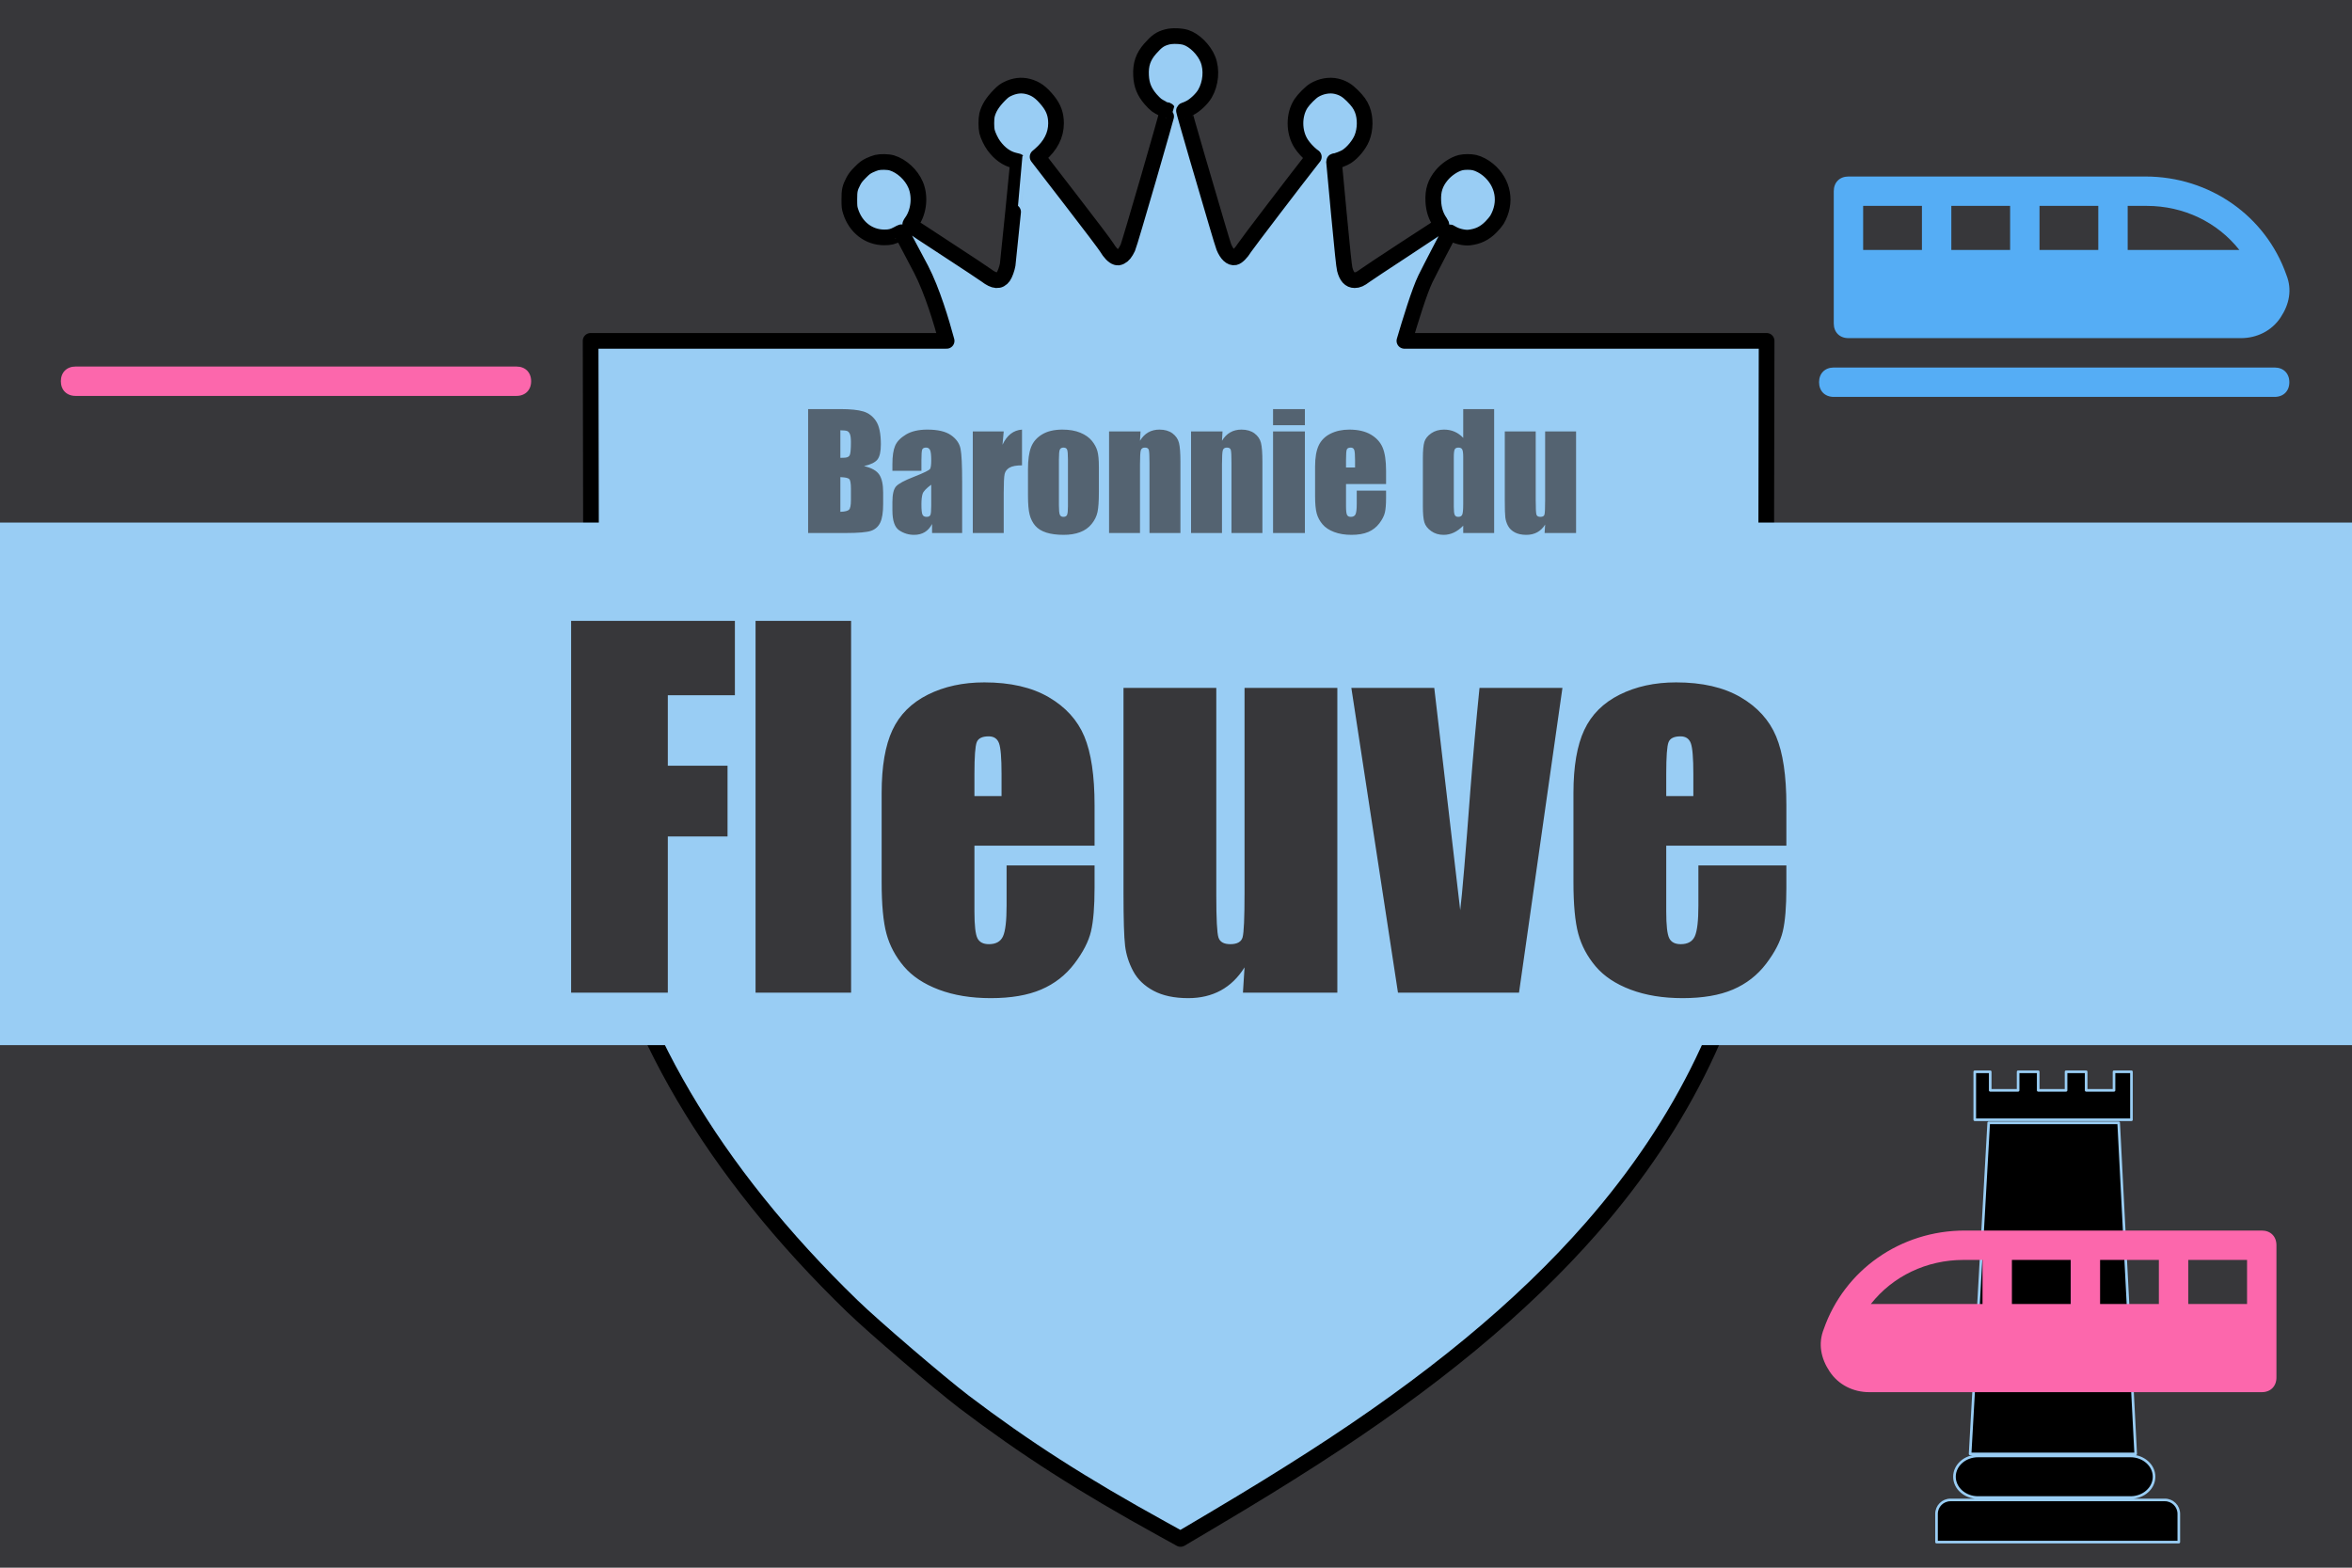 <svg width="900" height="600" xmlns="http://www.w3.org/2000/svg">
  <title>GeoBrol - Drapeau de la baronnie du fleuve, La tour sombre (fictif)</title>
  <style>.f{fill:#37373a;}.h{fill:#99cdf4;}.t{stroke:#99cdf4;stroke-linecap:round;stroke-linejoin:round;stroke-miterlimit:10;}</style>
  <path d="M900 0H0v600h900z" class="f"></path>
  <path class="t" d="M 760.979 429.742 L 810.715 429.742 L 817.228 556.45 L 753.873 556.45 Z M 756.899 557.233 L 815.241 557.233 C 820.222 557.233 824.26 560.797 824.26 565.193 C 824.26 569.589 820.222 573.153 815.241 573.153 L 756.899 573.153 C 751.918 573.153 747.88 569.589 747.88 565.193 C 747.88 560.797 751.918 557.233 756.899 557.233 Z M 761.565 410.201 L 761.565 417.306 L 772.234 417.306 L 772.234 410.201 L 779.926 410.201 L 779.926 417.306 L 790.583 417.306 L 790.583 410.201 L 798.276 410.201 L 798.276 417.306 L 808.933 417.306 L 808.933 410.201 L 815.611 410.201 L 815.611 428.562 L 755.649 428.562 L 755.649 410.201 Z M 828.382 574.066 C 831.343 574.066 833.735 576.445 833.735 579.406 L 833.735 590.201 L 741.015 590.201 L 741.015 579.406 C 741.015 576.445 743.405 574.066 746.368 574.066 Z"></path>
  <g class="h">
    <path d="M 453.779 14.329 C 457.082 15.386 460.778 19.08 462.224 22.757 C 463.79 26.727 463.34 31.966 461.071 35.857 C 459.956 37.793 457.279 40.335 455.323 41.312 C 454.444 41.763 453.582 42.115 453.446 42.115 C 453.289 42.115 453.114 42.231 453.055 42.369 C 453.015 42.507 455.264 50.445 458.059 60.005 C 460.877 69.588 464.239 81.006 465.529 85.424 C 466.82 89.826 468.071 93.931 468.307 94.517 C 469.44 97.315 471.024 98.8 472.529 98.487 C 473.45 98.31 475.053 96.707 476.147 94.889 C 476.871 93.677 496.502 67.946 502.135 60.808 L 502.74 60.045 L 501.957 59.459 C 500.608 58.402 498.889 56.545 497.93 55.06 C 494.997 50.582 494.978 43.933 497.852 39.574 C 498.945 37.931 501.526 35.35 502.896 34.527 C 505.496 32.963 508.703 32.397 511.343 33.003 C 513.826 33.589 515.409 34.527 517.503 36.621 C 519.574 38.692 520.515 40.002 521.276 41.918 C 522.547 45.108 522.488 49.546 521.14 52.831 C 520.104 55.412 517.601 58.441 515.294 59.929 C 514.237 60.611 511.481 61.668 510.737 61.668 C 510.599 61.668 510.464 61.747 510.464 61.845 C 510.464 61.941 511.304 70.899 512.321 81.75 C 513.631 95.788 514.296 101.928 514.57 103.044 C 515.294 105.878 516.525 107.228 518.362 107.228 C 519.594 107.228 520.535 106.797 522.273 105.487 C 523.017 104.92 529.842 100.404 537.427 95.436 C 545.015 90.491 551.35 86.346 551.468 86.227 C 551.663 86.052 551.564 85.796 551.076 85.092 C 549.473 82.843 548.591 80.147 548.456 76.96 C 548.261 72.93 549.2 70.037 551.623 67.103 C 553.52 64.796 556.472 62.84 558.955 62.234 C 560.324 61.902 562.846 61.902 564.235 62.234 C 565.878 62.626 567.949 63.722 569.457 64.993 C 575.343 69.938 576.67 77.546 572.818 84.117 C 572.447 84.723 571.412 85.974 570.494 86.892 C 568.068 89.335 565.565 90.53 562.162 90.919 C 560.169 91.136 556.963 90.313 555.396 89.22 C 555.083 88.983 554.751 88.868 554.675 88.964 C 554.418 89.259 547.478 102.573 545.464 106.662 C 543.147 111.362 539.481 123.365 537.402 130.461 L 676 130.461 L 675.788 237.635 C 675.576 322.021 675.682 319.754 672.98 337.248 C 665.72 385.196 644.364 429.519 609.071 469.899 C 582.418 500.354 547.655 529.086 501.871 558.454 C 489.895 566.113 480.091 572.185 463.294 582.156 L 451.741 589 L 445.012 585.283 C 414.224 568.333 392.286 554.284 368.864 536.519 C 359.59 529.449 334.26 507.786 326.153 499.901 C 272.632 448.055 239.725 392.085 229.55 335.661 C 226.265 317.534 226.372 321.25 226.212 236.276 L 226 130.461 L 362.228 130.461 C 360.307 123.311 356.717 111.263 352.434 103.024 C 350.321 98.975 345.043 89.023 344.944 88.887 C 344.905 88.848 344.319 89.141 343.634 89.532 C 341.738 90.567 340.526 90.882 338.393 90.862 C 332.391 90.862 327.387 86.971 325.47 80.831 C 325.059 79.56 325 78.972 325 76.334 C 325 72.871 325.195 71.953 326.525 69.391 C 327.15 68.199 327.756 67.396 329.204 65.951 C 330.768 64.367 331.334 63.956 332.724 63.271 C 333.642 62.84 334.874 62.372 335.462 62.234 C 336.987 61.865 339.802 61.921 341.23 62.333 C 345.023 63.468 348.757 66.889 350.38 70.78 C 352.256 75.238 351.611 81.124 348.836 84.976 C 348.249 85.796 348.19 86.013 348.405 86.208 C 348.542 86.346 354.82 90.491 362.347 95.399 C 369.876 100.305 376.661 104.802 377.402 105.371 C 380.473 107.716 382.488 107.854 383.953 105.819 C 384.539 105.019 385.362 102.711 385.596 101.263 C 385.773 100.17 389.625 61.806 389.566 61.766 C 389.546 61.747 388.921 61.589 388.157 61.414 C 385.145 60.69 382.527 58.813 380.259 55.725 C 379.262 54.375 378.047 51.834 377.678 50.326 C 377.345 48.94 377.345 45.457 377.678 44.071 C 378.323 41.45 379.749 39.162 382.409 36.443 C 383.7 35.133 384.384 34.606 385.517 34.059 C 388.236 32.749 390.778 32.436 393.379 33.101 C 396.332 33.862 398.403 35.35 400.984 38.556 C 403.176 41.273 404.095 43.834 404.095 47.198 C 404.095 51.696 402.021 55.762 397.935 59.264 L 397.036 60.025 L 409.784 76.548 C 416.803 85.621 422.982 93.793 423.509 94.714 C 424.704 96.726 426.053 98.116 427.127 98.448 C 427.832 98.643 428.009 98.625 428.809 98.253 C 429.846 97.744 430.626 96.766 431.564 94.81 C 432.268 93.325 446.994 42.603 446.797 42.29 C 446.738 42.194 446.543 42.115 446.368 42.115 C 445.858 42.115 443.629 40.999 442.553 40.219 C 442.026 39.827 440.989 38.79 440.248 37.931 C 437.842 35.096 436.805 32.515 436.63 28.917 C 436.413 24.673 437.411 21.72 440.13 18.612 C 442.652 15.758 443.923 14.856 446.602 14.135 C 448.479 13.625 451.9 13.723 453.779 14.329 Z" style="stroke: rgb(0, 0, 0); stroke-width: 6px; stroke-linecap: round; stroke-linejoin: round;"></path>
    <path d="M0 200h900v200H0z"></path>
  </g>
  <g class="f">
      <path style="opacity:0.7;" d="M 309.23 156.568 L 321.535 156.568 Q 327.365 156.568 330.368 157.477 Q 333.371 158.385 335.216 161.153 Q 337.062 163.922 337.062 170.074 Q 337.062 174.234 335.758 175.875 Q 334.455 177.516 330.617 178.395 Q 334.894 179.361 336.417 181.603 Q 337.941 183.844 337.941 188.473 L 337.941 192.867 Q 337.941 197.672 336.842 199.986 Q 335.744 202.301 333.341 203.15 Q 330.939 204 323.498 204 L 309.23 204 Z M 321.564 164.684 L 321.564 175.23 Q 322.355 175.201 322.794 175.201 Q 324.611 175.201 325.109 174.308 Q 325.607 173.414 325.607 169.195 Q 325.607 166.969 325.197 166.075 Q 324.787 165.182 324.127 164.947 Q 323.468 164.713 321.564 164.684 Z M 321.564 182.613 L 321.564 195.885 Q 324.171 195.797 324.889 195.064 Q 325.607 194.332 325.607 191.461 L 325.607 187.037 Q 325.607 183.99 324.962 183.346 Q 324.318 182.701 321.564 182.613 Z M 352.585 180.182 L 341.482 180.182 L 341.482 177.574 Q 341.482 173.063 342.522 170.616 Q 343.562 168.17 346.696 166.295 Q 349.831 164.42 354.841 164.42 Q 360.847 164.42 363.894 166.544 Q 366.941 168.668 367.556 171.759 Q 368.171 174.85 368.171 184.488 L 368.171 204 L 356.657 204 L 356.657 200.543 Q 355.573 202.623 353.86 203.663 Q 352.146 204.703 349.773 204.703 Q 346.667 204.703 344.074 202.96 Q 341.482 201.217 341.482 195.328 L 341.482 192.135 Q 341.482 187.77 342.859 186.188 Q 344.236 184.605 349.685 182.496 Q 355.515 180.211 355.925 179.42 Q 356.335 178.629 356.335 176.197 Q 356.335 173.15 355.881 172.228 Q 355.427 171.305 354.372 171.305 Q 353.171 171.305 352.878 172.081 Q 352.585 172.857 352.585 176.109 Z M 356.335 185.514 Q 353.493 187.594 353.039 189 Q 352.585 190.406 352.585 193.043 Q 352.585 196.061 352.981 196.939 Q 353.376 197.818 354.548 197.818 Q 355.661 197.818 355.998 197.13 Q 356.335 196.441 356.335 193.512 Z M 384.076 165.123 L 383.608 170.221 Q 386.186 164.742 391.078 164.42 L 391.078 178.102 Q 387.826 178.102 386.303 178.98 Q 384.78 179.859 384.428 181.427 Q 384.076 182.994 384.076 188.648 L 384.076 204 L 372.24 204 L 372.24 165.123 Z M 420.49 178.775 L 420.49 188.297 Q 420.49 193.541 419.962 195.987 Q 419.435 198.434 417.706 200.558 Q 415.978 202.682 413.268 203.692 Q 410.558 204.703 407.042 204.703 Q 403.117 204.703 400.392 203.839 Q 397.667 202.975 396.159 201.231 Q 394.65 199.488 394.005 197.013 Q 393.361 194.537 393.361 189.586 L 393.361 179.625 Q 393.361 174.205 394.533 171.158 Q 395.704 168.111 398.751 166.266 Q 401.798 164.42 406.544 164.42 Q 410.529 164.42 413.385 165.606 Q 416.242 166.793 417.794 168.697 Q 419.347 170.602 419.918 172.623 Q 420.49 174.645 420.49 178.775 Z M 408.654 175.846 Q 408.654 172.857 408.331 172.081 Q 408.009 171.305 406.954 171.305 Q 405.9 171.305 405.548 172.081 Q 405.197 172.857 405.197 175.846 L 405.197 193.395 Q 405.197 196.148 405.548 196.983 Q 405.9 197.818 406.925 197.818 Q 407.98 197.818 408.317 197.057 Q 408.654 196.295 408.654 193.775 Z M 436.428 165.123 L 436.223 168.697 Q 437.512 166.559 439.372 165.489 Q 441.233 164.42 443.664 164.42 Q 446.711 164.42 448.645 165.855 Q 450.578 167.291 451.135 169.474 Q 451.692 171.656 451.692 176.754 L 451.692 204 L 439.856 204 L 439.856 177.076 Q 439.856 173.063 439.592 172.184 Q 439.328 171.305 438.127 171.305 Q 436.867 171.305 436.545 172.315 Q 436.223 173.326 436.223 177.721 L 436.223 204 L 424.387 204 L 424.387 165.123 Z M 467.801 165.123 L 467.596 168.697 Q 468.885 166.559 470.746 165.489 Q 472.606 164.42 475.038 164.42 Q 478.085 164.42 480.018 165.855 Q 481.952 167.291 482.508 169.474 Q 483.065 171.656 483.065 176.754 L 483.065 204 L 471.229 204 L 471.229 177.076 Q 471.229 173.063 470.965 172.184 Q 470.702 171.305 469.501 171.305 Q 468.241 171.305 467.919 172.315 Q 467.596 173.326 467.596 177.721 L 467.596 204 L 455.76 204 L 455.76 165.123 Z M 499.326 156.568 L 499.326 162.75 L 487.139 162.75 L 487.139 156.568 Z M 499.326 165.123 L 499.326 204 L 487.139 204 L 487.139 165.123 Z M 530.381 185.25 L 515.058 185.25 L 515.058 193.658 Q 515.058 196.295 515.439 197.057 Q 515.82 197.818 516.904 197.818 Q 518.252 197.818 518.706 196.808 Q 519.16 195.797 519.16 192.896 L 519.16 187.77 L 530.381 187.77 L 530.381 190.641 Q 530.381 194.244 529.926 196.178 Q 529.472 198.111 527.802 200.309 Q 526.133 202.506 523.569 203.604 Q 521.006 204.703 517.138 204.703 Q 513.388 204.703 510.517 203.619 Q 507.646 202.535 506.049 200.646 Q 504.453 198.756 503.838 196.485 Q 503.222 194.215 503.222 189.879 L 503.222 178.541 Q 503.222 173.443 504.599 170.499 Q 505.976 167.555 509.111 165.987 Q 512.246 164.42 516.318 164.42 Q 521.299 164.42 524.536 166.31 Q 527.773 168.199 529.077 171.319 Q 530.381 174.439 530.381 180.094 Z M 518.515 178.922 L 518.515 176.08 Q 518.515 173.063 518.193 172.184 Q 517.871 171.305 516.875 171.305 Q 515.644 171.305 515.351 172.052 Q 515.058 172.799 515.058 176.08 L 515.058 178.922 Z M 571.741 156.568 L 571.741 204 L 559.906 204 L 559.906 201.188 Q 558.206 202.945 556.331 203.824 Q 554.456 204.703 552.406 204.703 Q 549.652 204.703 547.63 203.253 Q 545.609 201.803 545.037 199.898 Q 544.466 197.994 544.466 193.688 L 544.466 175.494 Q 544.466 171.012 545.037 169.137 Q 545.609 167.262 547.659 165.841 Q 549.71 164.42 552.552 164.42 Q 554.749 164.42 556.58 165.211 Q 558.411 166.002 559.906 167.584 L 559.906 156.568 Z M 559.906 174.908 Q 559.906 172.77 559.539 172.037 Q 559.173 171.305 558.089 171.305 Q 557.034 171.305 556.668 171.964 Q 556.302 172.623 556.302 174.908 L 556.302 193.951 Q 556.302 196.324 556.654 197.071 Q 557.005 197.818 558.001 197.818 Q 559.144 197.818 559.525 196.983 Q 559.906 196.148 559.906 192.896 Z M 603.087 165.123 L 603.087 204 L 591.046 204 L 591.251 200.777 Q 590.021 202.74 588.219 203.722 Q 586.417 204.703 584.074 204.703 Q 581.408 204.703 579.65 203.766 Q 577.892 202.828 577.057 201.275 Q 576.222 199.723 576.017 198.038 Q 575.812 196.354 575.812 191.344 L 575.812 165.123 L 587.648 165.123 L 587.648 191.578 Q 587.648 196.119 587.926 196.969 Q 588.205 197.818 589.435 197.818 Q 590.753 197.818 591.002 196.939 Q 591.251 196.061 591.251 191.285 L 591.251 165.123 Z"></path>
      <path d="M 218.542 237.614 L 281.208 237.614 L 281.208 266.091 L 255.544 266.091 L 255.544 293.073 L 278.395 293.073 L 278.395 320.143 L 255.544 320.143 L 255.544 379.909 L 218.542 379.909 Z M 325.676 237.614 L 325.676 379.909 L 289.114 379.909 L 289.114 237.614 Z M 418.838 323.659 L 372.872 323.659 L 372.872 348.884 Q 372.872 356.794 374.014 359.079 Q 375.157 361.364 378.409 361.364 Q 382.452 361.364 383.814 358.332 Q 385.176 355.3 385.176 346.598 L 385.176 331.218 L 418.838 331.218 L 418.838 339.831 Q 418.838 350.641 417.476 356.442 Q 416.114 362.243 411.104 368.835 Q 406.094 375.427 398.404 378.722 Q 390.713 382.018 379.112 382.018 Q 367.862 382.018 359.249 378.766 Q 350.635 375.514 345.845 369.846 Q 341.055 364.177 339.209 357.365 Q 337.364 350.554 337.364 337.546 L 337.364 303.532 Q 337.364 288.239 341.495 279.406 Q 345.625 270.573 355.03 265.871 Q 364.434 261.169 376.651 261.169 Q 391.592 261.169 401.304 266.838 Q 411.016 272.507 414.927 281.867 Q 418.838 291.227 418.838 308.19 Z M 383.243 304.675 L 383.243 296.149 Q 383.243 287.096 382.276 284.46 Q 381.309 281.823 378.321 281.823 Q 374.629 281.823 373.75 284.064 Q 372.872 286.305 372.872 296.149 L 372.872 304.675 Z M 511.736 263.278 L 511.736 379.909 L 475.613 379.909 L 476.228 370.241 Q 472.537 376.13 467.132 379.074 Q 461.726 382.018 454.695 382.018 Q 446.697 382.018 441.424 379.206 Q 436.15 376.393 433.645 371.735 Q 431.14 367.077 430.525 362.023 Q 429.91 356.97 429.91 341.94 L 429.91 263.278 L 465.418 263.278 L 465.418 342.643 Q 465.418 356.266 466.253 358.815 Q 467.088 361.364 470.779 361.364 Q 474.734 361.364 475.481 358.727 Q 476.228 356.091 476.228 341.764 L 476.228 263.278 Z M 597.868 263.278 L 581.257 379.909 L 534.938 379.909 L 517.096 263.278 L 548.825 263.278 L 558.757 348.356 Q 559.899 339.04 562.624 302.653 Q 564.206 282.35 566.139 263.278 Z M 683.56 323.659 L 637.593 323.659 L 637.593 348.884 Q 637.593 356.794 638.735 359.079 Q 639.878 361.364 643.13 361.364 Q 647.173 361.364 648.535 358.332 Q 649.897 355.3 649.897 346.598 L 649.897 331.218 L 683.56 331.218 L 683.56 339.831 Q 683.56 350.641 682.197 356.442 Q 680.835 362.243 675.825 368.835 Q 670.815 375.427 663.125 378.722 Q 655.435 382.018 643.833 382.018 Q 632.583 382.018 623.97 378.766 Q 615.356 375.514 610.566 369.846 Q 605.776 364.177 603.931 357.365 Q 602.085 350.554 602.085 337.546 L 602.085 303.532 Q 602.085 288.239 606.216 279.406 Q 610.347 270.573 619.751 265.871 Q 629.155 261.169 641.372 261.169 Q 656.313 261.169 666.025 266.838 Q 675.737 272.507 679.648 281.867 Q 683.56 291.227 683.56 308.19 Z M 647.964 304.675 L 647.964 296.149 Q 647.964 287.096 646.997 284.46 Q 646.03 281.823 643.042 281.823 Q 639.351 281.823 638.472 284.064 Q 637.593 286.305 637.593 296.149 L 637.593 304.675 Z"></path>
    </g>
  <g fill="#fc67ac">
    <path d="M 34.535 67.176 L 184.685 67.176 C 190.87 67.176 196.495 69.989 199.869 75.05 C 203.243 80.111 204.367 85.734 202.118 91.358 C 194.245 113.852 172.875 129.036 148.131 129.036 L 34.535 129.036 C 31.161 129.036 28.912 126.787 28.912 123.413 L 28.912 72.8 C 28.912 69.426 31.161 67.176 34.535 67.176 Z M 107.642 100.918 L 107.642 117.789 L 130.136 117.789 L 130.136 100.918 L 107.642 100.918 Z M 96.395 100.918 L 73.9 100.918 L 73.9 117.789 L 96.395 117.789 L 96.395 100.918 Z M 184.122 100.918 L 141.383 100.918 L 141.383 117.789 L 148.694 117.789 C 162.753 117.789 175.687 111.603 184.122 100.918 Z M 62.653 117.789 L 62.653 100.918 L 40.159 100.918 L 40.159 117.789 L 62.653 117.789 Z" style="transform-box: fill-box; transform-origin: 50% 50%;" transform="matrix(-1, 0, 0, -1, -0, -0)"></path>
    <path d="M 197.619 140.282 L 28.912 140.282 C 25.538 140.282 23.288 142.532 23.288 145.906 C 23.288 149.28 25.538 151.529 28.912 151.529 L 197.619 151.529 C 200.993 151.529 203.243 149.28 203.243 145.906 C 203.243 142.532 200.993 140.282 197.619 140.282 Z"></path>
  </g>
  <g fill="#55adf5">
    <path d="M 707.317 129.414 L 857.467 129.414 C 863.652 129.414 869.277 126.601 872.651 121.54 C 876.025 116.479 877.149 110.856 874.9 105.232 C 867.027 82.738 845.657 67.554 820.913 67.554 L 707.317 67.554 C 703.943 67.554 701.694 69.803 701.694 73.177 L 701.694 123.79 C 701.694 127.164 703.943 129.414 707.317 129.414 Z M 780.424 95.672 L 780.424 78.801 L 802.918 78.801 L 802.918 95.672 L 780.424 95.672 Z M 769.177 95.672 L 746.682 95.672 L 746.682 78.801 L 769.177 78.801 L 769.177 95.672 Z M 856.904 95.672 L 814.165 95.672 L 814.165 78.801 L 821.476 78.801 C 835.535 78.801 848.469 84.987 856.904 95.672 Z M 735.435 78.801 L 735.435 95.672 L 712.941 95.672 L 712.941 78.801 L 735.435 78.801 Z"></path>
    <path d="M 870.401 140.66 L 701.694 140.66 C 698.32 140.66 696.07 142.91 696.07 146.284 C 696.07 149.658 698.32 151.907 701.694 151.907 L 870.401 151.907 C 873.775 151.907 876.025 149.658 876.025 146.284 C 876.025 142.91 873.775 140.66 870.401 140.66 Z"></path>
  </g>
</svg>